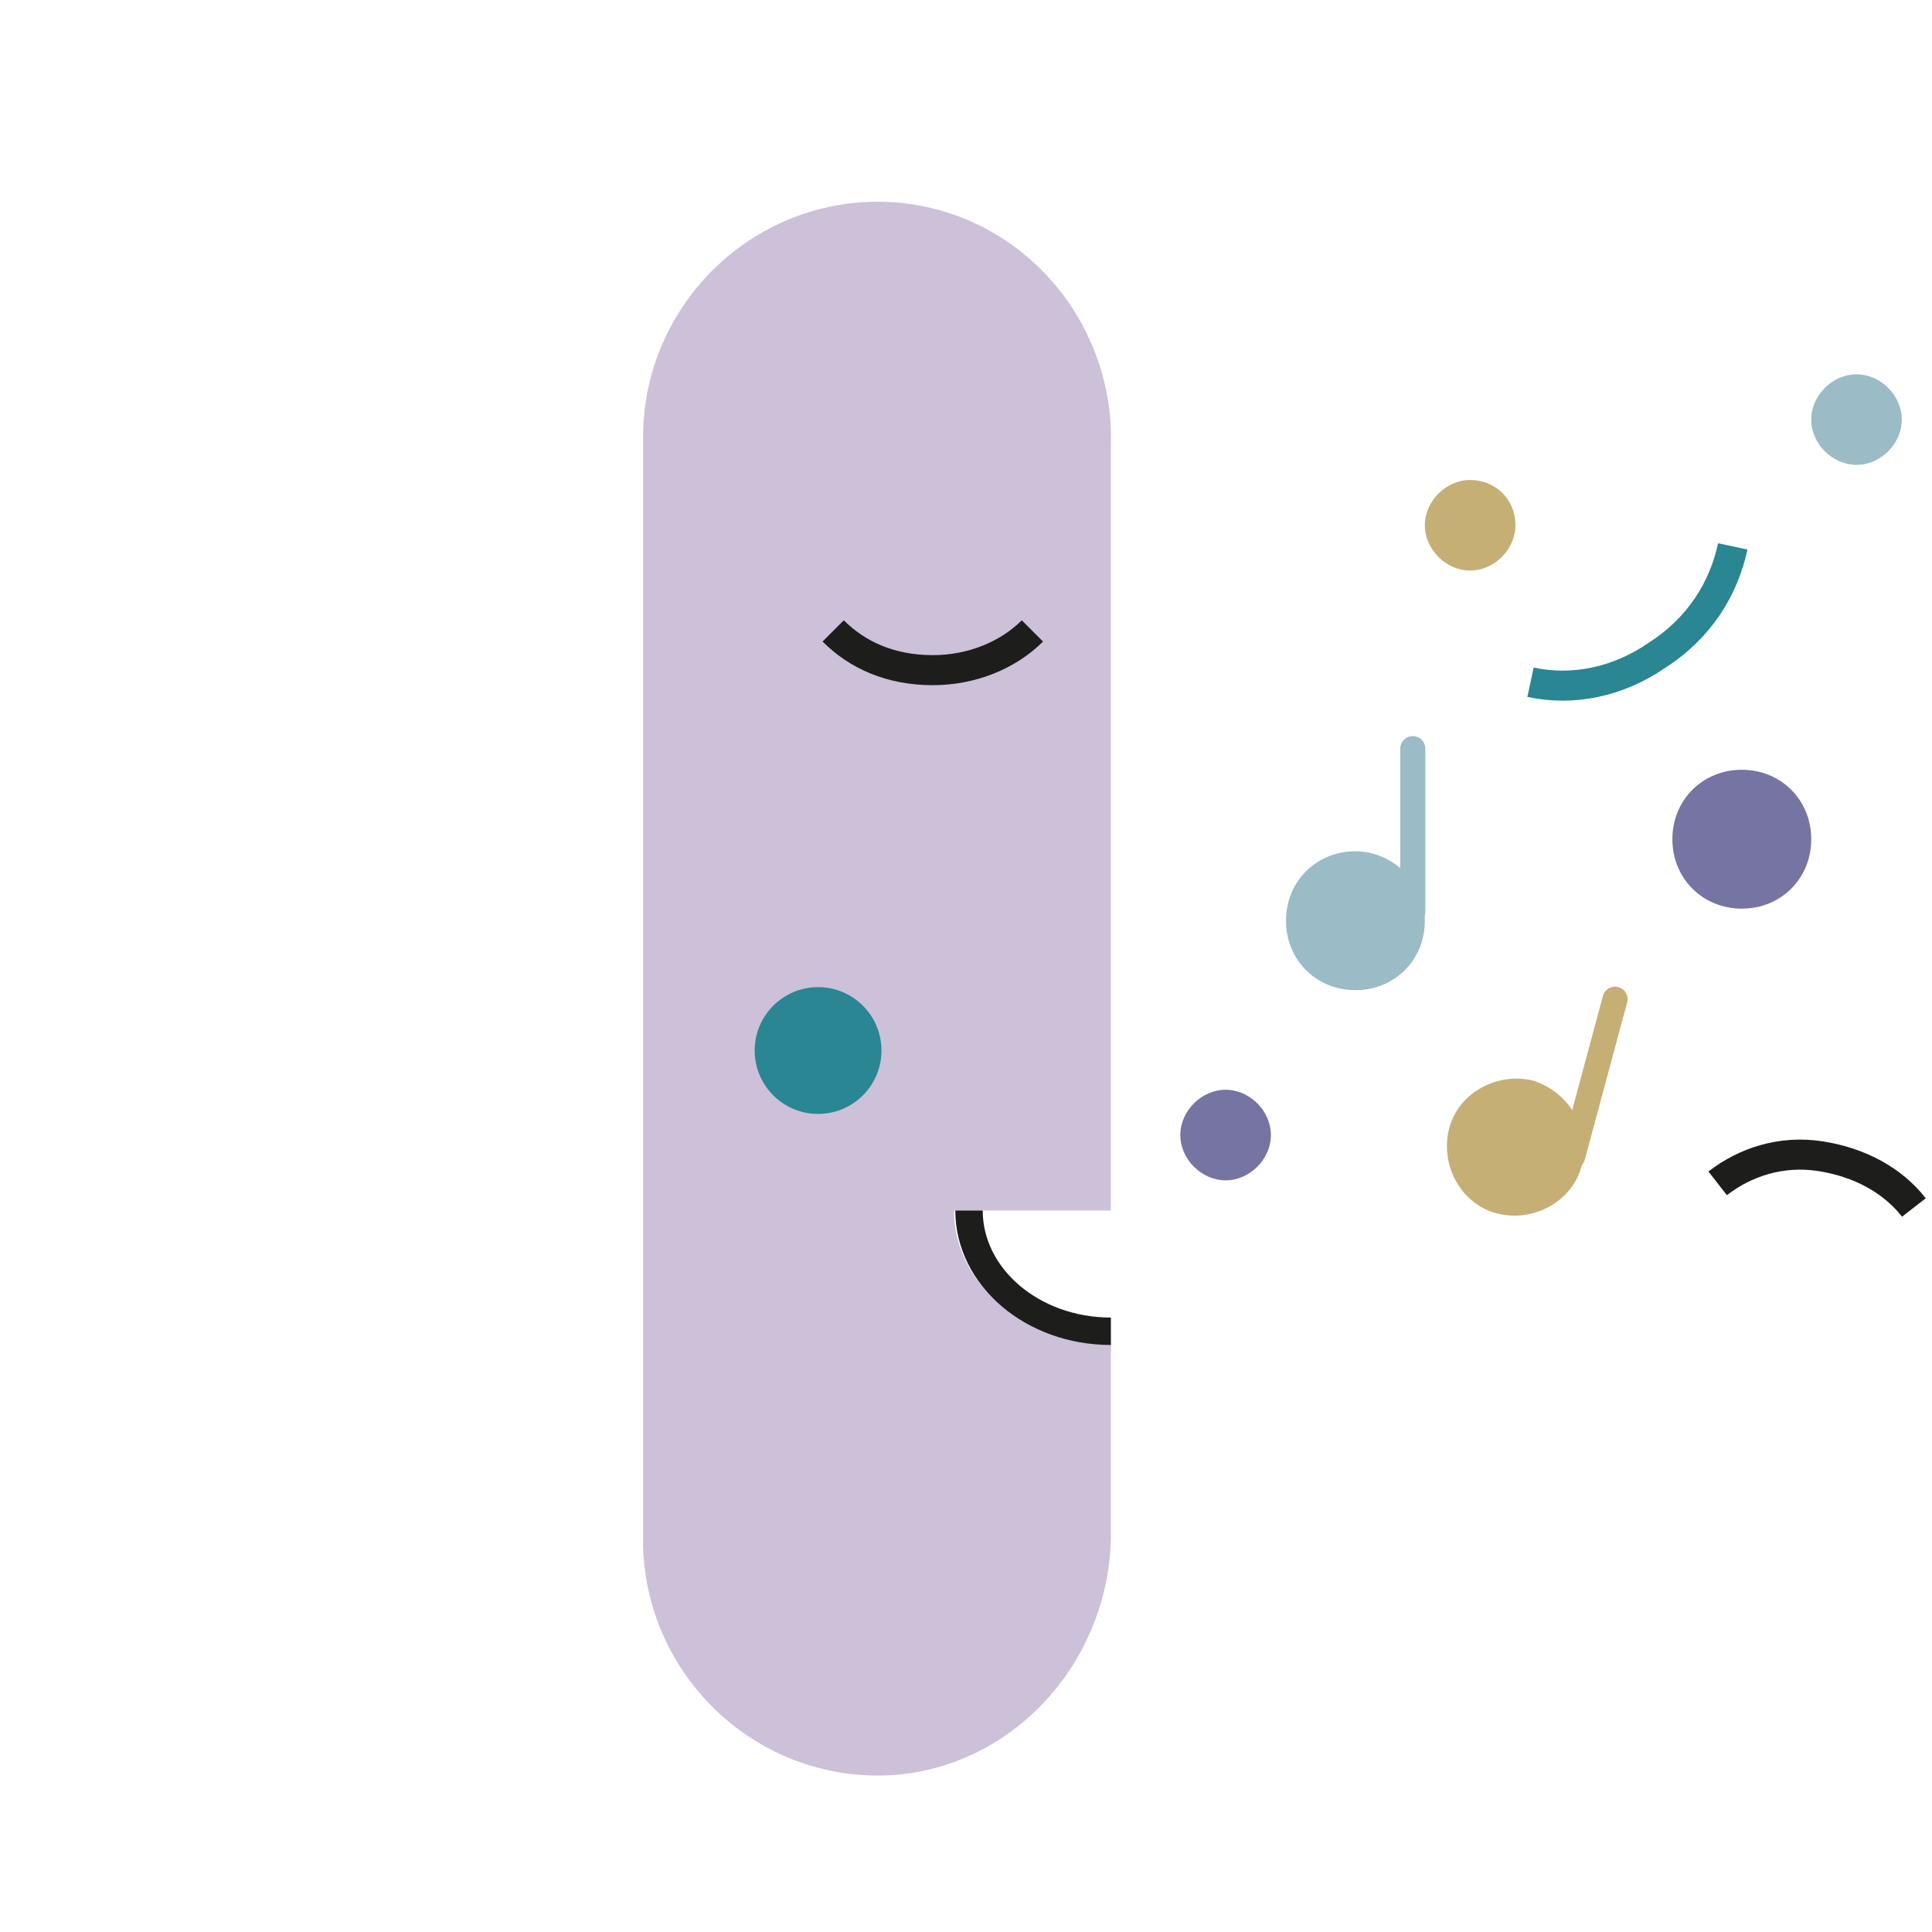 <?xml version="1.0" encoding="utf-8"?>
<!-- Generator: Adobe Illustrator 28.2.0, SVG Export Plug-In . SVG Version: 6.00 Build 0)  -->
<svg version="1.1" id="Ebene_1" xmlns="http://www.w3.org/2000/svg" xmlns:xlink="http://www.w3.org/1999/xlink" x="0px" y="0px"
	 viewBox="0 0 64 64" style="enable-background:new 0 0 64 64;" xml:space="preserve">
<style type="text/css">
	.st0{fill:#7574A3;}
	.st1{fill:#9BBBC6;}
	.st2{fill:#C6AF75;}
	.st3{fill:none;stroke:#C6AF75;stroke-width:0.412;stroke-linecap:round;}
	.st4{fill:none;stroke:#9BBBC6;stroke-width:0.412;stroke-linecap:round;}
	.st5{fill:#1D1D1B;}
	.st6{fill:none;stroke:#1D1D1B;stroke-width:0.494;stroke-miterlimit:10;}
	.st7{fill:none;stroke:#298692;stroke-width:0.494;stroke-miterlimit:10;}
	.st8{fill:#CCC1D9;}
	.st9{fill:#298692;}
	.st10{fill:none;stroke:#1D1D1B;stroke-width:0.451;stroke-miterlimit:10;}
	.st11{fill:none;}
	.st12{fill:none;stroke:#C6AF75;stroke-width:0.831;stroke-linecap:round;}
	.st13{fill:none;stroke:#9BBBC6;stroke-width:0.831;stroke-linecap:round;}
	.st14{fill:none;stroke:#1D1D1B;stroke-width:0.995;stroke-miterlimit:10;}
	.st15{fill:none;stroke:#298692;stroke-width:0.995;stroke-miterlimit:10;}
	.st16{fill:none;stroke:#1D1D1B;stroke-width:0.908;stroke-miterlimit:10;}
	.st17{fill:none;stroke:#C6AF75;stroke-width:2.498;stroke-linecap:round;}
	.st18{fill:none;stroke:#9BBBC6;stroke-width:2.498;stroke-linecap:round;}
	.st19{fill:none;stroke:#1D1D1B;stroke-width:2.991;stroke-miterlimit:10;}
	.st20{fill:none;stroke:#298692;stroke-width:2.991;stroke-miterlimit:10;}
	.st21{fill:none;stroke:#1D1D1B;stroke-width:2.728;stroke-miterlimit:10;}
	.st22{fill:none;stroke:#C6AF75;stroke-width:3.521;stroke-linecap:round;}
	.st23{fill:none;stroke:#9BBBC6;stroke-width:3.521;stroke-linecap:round;}
	.st24{fill:none;stroke:#1D1D1B;stroke-width:4.217;stroke-miterlimit:10;}
	.st25{fill:none;stroke:#298692;stroke-width:4.217;stroke-miterlimit:10;}
	.st26{fill:none;stroke:#1D1D1B;stroke-width:3.846;stroke-miterlimit:10;}
</style>
<g>
	<g>
		<path class="st0" d="M60,27.8c0,1.3-1,2.3-2.3,2.3c-1.3,0-2.3-1-2.3-2.3s1-2.3,2.3-2.3C59,25.5,60,26.5,60,27.8"/>
		<path class="st0" d="M42.1,37.6c0,0.8-0.7,1.5-1.5,1.5c-0.8,0-1.5-0.7-1.5-1.5c0-0.8,0.7-1.5,1.5-1.5
			C41.4,36.1,42.1,36.8,42.1,37.6"/>
		<path class="st1" d="M63,13.9c0,0.8-0.7,1.5-1.5,1.5c-0.8,0-1.5-0.7-1.5-1.5s0.7-1.5,1.5-1.5C62.3,12.4,63,13.1,63,13.9"/>
		<path class="st2" d="M50.2,17.4c0,0.8-0.7,1.5-1.5,1.5c-0.8,0-1.5-0.7-1.5-1.5s0.7-1.5,1.5-1.5C49.5,15.9,50.2,16.5,50.2,17.4"/>
		<path class="st2" d="M52.4,38.6c-0.3,1.2-1.6,1.9-2.8,1.6c-1.2-0.3-1.9-1.6-1.6-2.8c0.3-1.2,1.6-1.9,2.8-1.6
			C52,36.2,52.7,37.4,52.4,38.6"/>
		<line class="st12" x1="53.5" y1="33.1" x2="52.1" y2="38.3"/>
		<path class="st1" d="M47.2,30.5c0,1.3-1,2.3-2.3,2.3c-1.3,0-2.3-1-2.3-2.3c0-1.3,1-2.3,2.3-2.3C46.1,28.2,47.2,29.2,47.2,30.5"/>
		<line class="st13" x1="46.8" y1="24.8" x2="46.8" y2="30.2"/>
		<path class="st5" d="M27.1,36.9c-1.2,0-2.1-0.9-2.1-2.1c0-1.2,0.9-2.1,2.1-2.1c1.2,0,2.1,0.9,2.1,2.1C29.2,36,28.3,36.9,27.1,36.9
			z"/>
		<path class="st14" d="M63.4,40c-0.7-0.9-1.8-1.5-3.1-1.7c-1.3-0.2-2.5,0.2-3.4,0.9"/>
		<path class="st15" d="M50.7,22.6c1.4,0.3,2.9,0,4.2-0.9c1.4-0.9,2.2-2.2,2.5-3.6"/>
		<path class="st8" d="M29.6,6.7c-4.5-0.3-8.3,3.3-8.3,7.8V51c0,4.5,3.8,8.1,8.3,7.8c4.1-0.3,7.2-3.9,7.2-8v-6.3
			c-2.9,0-5.2-2-5.2-4.4h5.2v-5.2V14.7C36.9,10.6,33.8,7,29.6,6.7z"/>
		<path class="st14" d="M27.6,20.9c0.8,0.8,1.9,1.3,3.3,1.3c1.3,0,2.5-0.5,3.3-1.3"/>
		<circle class="st9" cx="27.1" cy="34.8" r="2.1"/>
		<path class="st16" d="M32.1,40.1c0,2.2,2.1,4,4.7,4"/>
		<circle class="st11" cx="31.7" cy="32.3" r="31.7"/>
	</g>
</g>
</svg>
